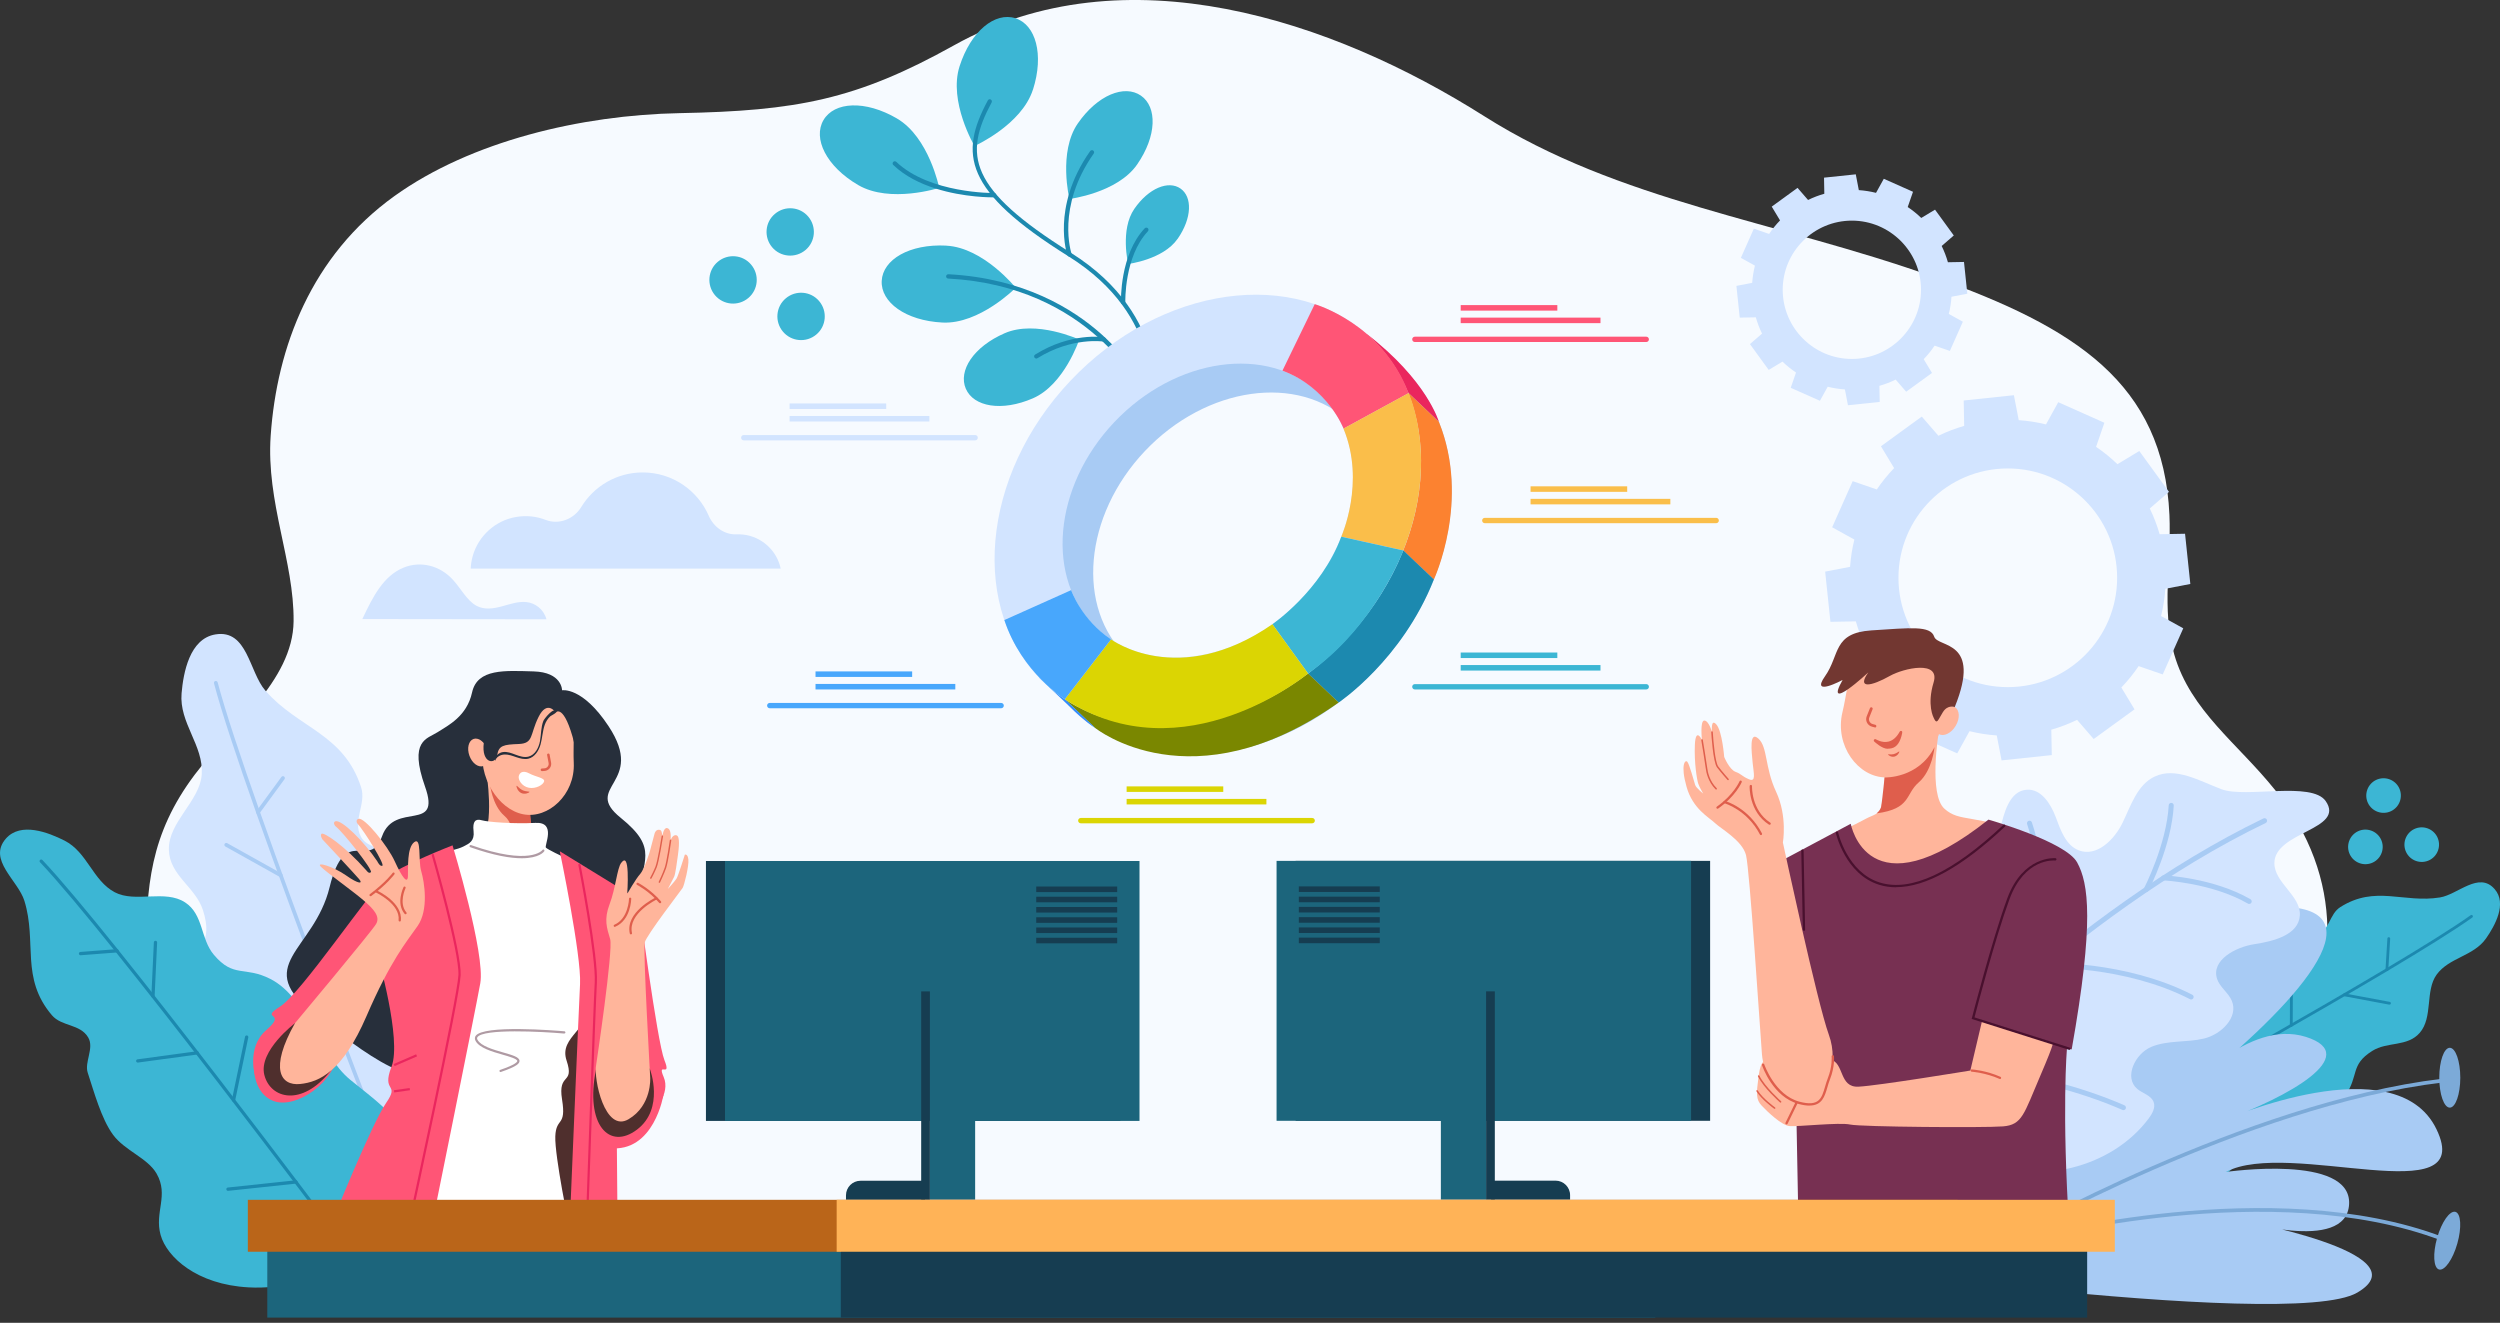 <svg width="206" height="109" viewBox="0 0 206 109" fill="none" xmlns="http://www.w3.org/2000/svg">
<rect x="0" y="0" width="206" height="109" fill="#333333" stroke="none"/>
<g clip-path="url(#clip0_78_2935)">
<path d="M28.369 100.586C17.574 96.683 12.14 88.236 12.057 78.84C12.008 73.098 12.37 68.721 16.048 63.829C18.919 60.005 24.143 56.136 24.192 51.191C24.241 46.231 21.922 41.399 22.304 35.906C22.807 28.599 25.659 21.066 32.502 16.155C38.806 11.631 47.879 9.479 55.994 9.323C65.605 9.137 70.55 8.232 78.615 3.732C92.682 -4.118 109.806 1.663 122.298 9.572C133.435 16.625 146.357 18.185 159.383 22.832C170.945 26.955 178.267 31.548 178.761 42.431C178.932 46.212 178.086 50.247 179.162 53.944C180.507 58.586 184.406 61.266 187.477 65.111C199.084 79.638 185.491 97.901 167.096 102.968C144.108 109.302 115.759 105.111 91.919 105.052C77.926 105.018 63.678 106.583 49.772 105.923C42.983 105.6 35.099 105.443 28.378 100.581L28.369 100.586Z" fill="#F6FAFF"/>
<path d="M178.429 48.515L180.483 48.119L180.048 43.981L177.954 44.02C177.744 43.282 177.47 42.572 177.142 41.898L178.722 40.528L176.277 37.163L174.477 38.249C173.934 37.725 173.342 37.246 172.716 36.821L173.401 34.835L169.6 33.142L168.588 34.972C167.859 34.791 167.111 34.673 166.343 34.62L165.946 32.565L161.809 33.001L161.848 35.094C161.109 35.304 160.4 35.578 159.725 35.906L158.355 34.326L154.99 36.772L156.076 38.572C155.553 39.114 155.073 39.706 154.648 40.332L152.662 39.648L150.97 43.448L152.799 44.46C152.618 45.189 152.501 45.938 152.447 46.706L150.393 47.102L150.828 51.239L152.921 51.2C153.132 51.939 153.401 52.648 153.733 53.323L152.153 54.693L154.599 58.058L156.399 56.972C156.942 57.495 157.534 57.975 158.16 58.4L157.475 60.386L161.275 62.078L162.288 60.249C163.017 60.43 163.765 60.547 164.533 60.601L164.929 62.656L169.067 62.22L169.028 60.127C169.766 59.916 170.476 59.642 171.151 59.315L172.52 60.895L175.885 58.449L174.799 56.649C175.323 56.106 175.802 55.514 176.223 54.888L178.209 55.573L179.901 51.773L178.072 50.76C178.253 50.031 178.37 49.283 178.424 48.515H178.429ZM165.443 56.62C160.478 56.62 156.433 52.58 156.433 47.61C156.433 42.641 160.473 38.601 165.443 38.601C170.412 38.601 174.452 42.641 174.452 47.61C174.452 52.58 170.412 56.62 165.443 56.62Z" fill="#D2E4FF"/>
<path d="M160.806 24.451L162.107 24.201L161.833 21.585L160.508 21.609C160.375 21.144 160.204 20.694 159.994 20.269L160.992 19.403L159.446 17.276L158.311 17.96C157.969 17.628 157.592 17.324 157.196 17.06L157.632 15.803L155.225 14.732L154.584 15.891C154.125 15.774 153.65 15.7 153.166 15.666L152.916 14.365L150.3 14.639L150.324 15.965C149.86 16.097 149.41 16.268 148.984 16.478L148.118 15.48L145.991 17.026L146.675 18.161C146.343 18.503 146.04 18.88 145.775 19.276L144.518 18.841L143.447 21.247L144.606 21.888C144.489 22.348 144.416 22.822 144.381 23.306L143.08 23.556L143.354 26.172L144.68 26.148C144.812 26.613 144.983 27.063 145.193 27.488L144.196 28.354L145.741 30.482L146.876 29.797C147.223 30.129 147.595 30.433 147.991 30.697L147.556 31.954L149.962 33.025L150.603 31.866C151.063 31.983 151.537 32.056 152.021 32.091L152.271 33.392L154.888 33.118L154.863 31.792C155.328 31.66 155.778 31.489 156.203 31.279L157.069 32.277L159.197 30.731L158.512 29.596C158.845 29.254 159.148 28.877 159.412 28.481L160.669 28.916L161.74 26.51L160.581 25.869C160.698 25.409 160.772 24.935 160.801 24.451H160.806ZM152.594 29.577C149.454 29.577 146.895 27.019 146.895 23.878C146.895 20.738 149.454 18.18 152.594 18.18C155.734 18.18 158.292 20.738 158.292 23.878C158.292 27.019 155.734 29.577 152.594 29.577Z" fill="#D2E4FF"/>
<path d="M85.111 7.39C84.181 10.296 80.298 12.032 80.298 12.032C80.298 12.032 78.136 8.369 79.07 5.458C80.004 2.548 81.995 0.968 83.668 1.502C85.341 2.035 86.045 4.485 85.116 7.39H85.111Z" fill="#3CB6D4"/>
<path d="M93.7 13.553C92.071 15.906 88.119 16.395 88.119 16.395C88.119 16.395 87.184 12.521 88.813 10.169C90.442 7.816 92.663 6.945 94.013 7.88C95.362 8.814 95.328 11.201 93.7 13.553Z" fill="#3CB6D4"/>
<path d="M97.035 19.677C95.847 21.394 92.961 21.751 92.961 21.751C92.961 21.751 92.281 18.924 93.47 17.207C94.658 15.49 96.282 14.85 97.27 15.534C98.258 16.219 98.229 17.96 97.04 19.677H97.035Z" fill="#3CB6D4"/>
<path d="M73.915 9.768C76.551 11.308 77.392 15.48 77.392 15.48C77.392 15.48 73.347 16.786 70.711 15.246C68.075 13.705 66.969 11.406 67.855 9.895C68.74 8.383 71.283 8.227 73.92 9.768H73.915Z" fill="#3CB6D4"/>
<path d="M77.984 20.244C81.031 20.401 83.697 23.712 83.697 23.712C83.697 23.712 80.709 26.735 77.657 26.578C74.609 26.422 72.565 24.896 72.653 23.145C72.741 21.394 74.927 20.083 77.979 20.239L77.984 20.244Z" fill="#3CB6D4"/>
<path d="M82.792 27.454C85.375 26.334 88.931 27.982 88.931 27.982C88.931 27.982 87.698 31.699 85.116 32.819C82.533 33.94 80.224 33.514 79.584 32.032C78.943 30.55 80.21 28.574 82.792 27.454Z" fill="#3CB6D4"/>
<path d="M94.883 33.441C94.8 33.411 94.746 33.328 94.761 33.235C94.776 33.167 96.023 26.104 88.026 21.11C79.412 15.73 79.026 12.683 81.398 8.271C81.447 8.183 81.555 8.149 81.638 8.198C81.726 8.246 81.755 8.354 81.711 8.442C79.398 12.746 79.789 15.549 88.212 20.812C92.496 23.487 94.145 26.74 94.776 28.995C95.455 31.445 95.123 33.235 95.108 33.309C95.089 33.407 94.996 33.47 94.898 33.45C94.893 33.45 94.883 33.45 94.878 33.446L94.883 33.441Z" fill="#1C89AF"/>
<path d="M77.065 15.524C75.827 15.128 74.58 14.527 73.607 13.597C73.533 13.529 73.533 13.416 73.602 13.343C73.67 13.27 73.783 13.27 73.856 13.338C76.6 15.955 81.858 15.906 81.912 15.906C82.01 15.906 82.093 15.984 82.093 16.082C82.093 16.18 82.015 16.263 81.917 16.263C81.77 16.263 79.447 16.288 77.065 15.524Z" fill="#1C89AF"/>
<path d="M88.065 21.135C88.011 21.12 87.972 21.076 87.952 21.022C87.938 20.983 87.605 20.005 87.669 18.454C87.727 17.031 88.148 14.83 89.831 12.448C89.889 12.37 89.997 12.35 90.08 12.404C90.163 12.463 90.178 12.57 90.124 12.653C87.008 17.07 88.28 20.866 88.295 20.905C88.329 20.998 88.28 21.1 88.187 21.135C88.148 21.149 88.109 21.149 88.075 21.135H88.065Z" fill="#1C89AF"/>
<path d="M94.12 32.262C94.076 32.247 94.037 32.213 94.013 32.169C93.973 32.081 89.811 23.566 78.131 22.954C78.033 22.954 77.955 22.866 77.96 22.768C77.965 22.67 78.048 22.592 78.146 22.597C84.362 22.925 88.432 25.463 90.75 27.532C93.264 29.782 94.291 31.924 94.335 32.013C94.379 32.1 94.335 32.208 94.252 32.252C94.208 32.272 94.164 32.272 94.12 32.262Z" fill="#1C89AF"/>
<path d="M85.336 29.533C85.296 29.518 85.262 29.494 85.238 29.459C85.184 29.376 85.213 29.264 85.296 29.215C88.261 27.371 90.872 27.777 90.98 27.791C91.078 27.806 91.141 27.899 91.127 27.997C91.112 28.095 91.019 28.158 90.921 28.144C90.897 28.144 88.329 27.747 85.482 29.518C85.438 29.547 85.38 29.552 85.336 29.538V29.533Z" fill="#1C89AF"/>
<path d="M92.491 25.082C92.423 25.057 92.369 24.994 92.369 24.916C92.364 24.759 92.266 21.003 94.326 18.811C94.394 18.738 94.507 18.738 94.58 18.802C94.653 18.87 94.653 18.983 94.59 19.056C92.628 21.144 92.726 24.866 92.726 24.906C92.726 25.003 92.653 25.087 92.555 25.091C92.535 25.091 92.516 25.091 92.496 25.082H92.491Z" fill="#1C89AF"/>
<path d="M45.806 102.386C48.672 100.929 40.391 97.329 41.941 94.511C44.333 90.153 43.585 86.348 42.118 84.749C40.592 83.086 38.479 83.443 37.344 81.335C36.517 79.804 37.09 77.593 36.37 75.827C35.666 74.081 33.812 72.105 32.624 70.677C31.949 69.865 30.291 69.978 29.743 68.955C29.024 67.605 30.198 66.255 29.758 64.881C28.325 60.435 24.588 60.029 21.863 56.904C20.528 55.368 20.401 51.836 17.75 52.276C15.617 52.629 15.109 55.436 14.962 57.129C14.752 59.574 16.782 61.418 16.625 63.8C16.478 66.02 13.852 67.728 13.915 70.026C13.969 72.139 16.097 73.079 16.718 74.981C17.633 77.789 16.067 78.028 15.838 80.787C15.51 84.7 19.481 88.554 19.995 92.305C20.587 96.629 20.372 100.63 26.119 101.833C30.423 102.738 41.804 104.436 45.81 102.396L45.806 102.386Z" fill="#D2E4FF"/>
<path d="M33.646 99.74C33.705 99.701 33.729 99.623 33.7 99.554C33.568 99.217 20.43 65.683 17.936 56.228C17.911 56.145 17.828 56.096 17.745 56.116C17.662 56.136 17.613 56.224 17.633 56.307C20.127 65.781 33.274 99.329 33.407 99.667C33.436 99.75 33.529 99.789 33.612 99.755C33.622 99.755 33.636 99.745 33.646 99.735V99.74Z" fill="#A8CBF4"/>
<path d="M21.35 67.053C21.35 67.053 21.374 67.033 21.384 67.018L23.443 64.206C23.492 64.138 23.477 64.04 23.409 63.986C23.34 63.937 23.243 63.952 23.189 64.02L21.13 66.832C21.081 66.901 21.096 66.999 21.164 67.053C21.218 67.092 21.296 67.092 21.35 67.053Z" fill="#A8CBF4"/>
<path d="M23.218 72.252C23.218 72.252 23.253 72.222 23.267 72.198C23.311 72.125 23.282 72.027 23.208 71.983L18.723 69.479C18.645 69.434 18.552 69.464 18.508 69.537C18.464 69.611 18.493 69.709 18.567 69.752L23.052 72.257C23.106 72.286 23.169 72.281 23.218 72.247V72.252Z" fill="#A8CBF4"/>
<path d="M25.595 78.689C25.595 78.689 25.615 78.669 25.625 78.659L29.269 74.243C29.322 74.174 29.313 74.076 29.249 74.022C29.18 73.969 29.083 73.978 29.029 74.042L25.385 78.459C25.331 78.527 25.341 78.625 25.405 78.679C25.458 78.723 25.537 78.728 25.595 78.684V78.689Z" fill="#A8CBF4"/>
<path d="M27.596 84.005C27.62 83.986 27.64 83.961 27.654 83.932C27.684 83.849 27.645 83.761 27.562 83.731L21.795 81.628C21.712 81.599 21.624 81.638 21.594 81.721C21.565 81.804 21.604 81.892 21.687 81.922L27.454 84.025C27.503 84.044 27.557 84.035 27.601 84.005H27.596Z" fill="#A8CBF4"/>
<path d="M31.103 93.181C31.103 93.181 31.127 93.161 31.137 93.147L35.138 87.996C35.192 87.928 35.177 87.83 35.109 87.776C35.04 87.722 34.942 87.737 34.889 87.806L30.887 92.956C30.834 93.025 30.848 93.122 30.917 93.176C30.971 93.22 31.049 93.22 31.103 93.176V93.181Z" fill="#A8CBF4"/>
<path d="M172.809 92.697C171.875 90.525 171.547 88.114 171.997 85.79C172.696 82.2 174.907 80.396 176.492 80.18C178.14 79.955 179.162 81.154 180.801 80.493C181.989 80.014 182.704 78.498 183.941 77.833C185.164 77.177 187.14 76.928 188.485 76.683C189.248 76.541 190.138 77.383 190.926 77.065C191.967 76.639 191.938 75.323 192.833 74.751C195.734 72.907 198.042 74.438 201.055 73.949C202.532 73.709 204.264 71.768 205.56 73.264C206.602 74.463 205.57 76.292 204.855 77.319C203.823 78.801 201.808 78.889 200.776 80.312C199.818 81.638 200.497 83.839 199.382 85.111C198.355 86.28 196.712 85.81 195.469 86.598C193.63 87.757 194.403 88.627 193.239 90.295C191.581 92.663 187.521 92.976 185.467 94.859C183.1 97.025 181.339 99.393 177.519 97.373C174.658 95.861 174.124 95.734 172.814 92.692L172.809 92.697Z" fill="#3CB6D4"/>
<path d="M174.227 92.653C174.212 92.604 174.237 92.545 174.281 92.521C174.516 92.394 197.724 79.593 203.584 75.412C203.638 75.372 203.706 75.387 203.745 75.441C203.784 75.495 203.77 75.563 203.721 75.602C197.851 79.789 174.633 92.594 174.398 92.726C174.345 92.755 174.271 92.736 174.242 92.682C174.242 92.672 174.232 92.667 174.232 92.658L174.227 92.653Z" fill="#1C89AF"/>
<path d="M196.565 79.936C196.565 79.936 196.565 79.911 196.565 79.897L196.722 77.334C196.722 77.27 196.78 77.221 196.844 77.226C196.907 77.226 196.956 77.285 196.951 77.348L196.795 79.911C196.795 79.975 196.736 80.024 196.673 80.019C196.624 80.019 196.58 79.98 196.57 79.936H196.565Z" fill="#1C89AF"/>
<path d="M193.058 82C193.058 82 193.053 81.966 193.058 81.951C193.068 81.887 193.131 81.848 193.195 81.858L196.912 82.553C196.976 82.562 197.015 82.626 197.005 82.69C196.995 82.753 196.932 82.792 196.868 82.782L193.156 82.088C193.112 82.078 193.078 82.044 193.063 82.005L193.058 82Z" fill="#1C89AF"/>
<path d="M188.685 84.524C188.685 84.524 188.685 84.504 188.685 84.494L188.7 80.278C188.7 80.215 188.754 80.161 188.817 80.161C188.881 80.161 188.93 80.215 188.935 80.278L188.92 84.494C188.92 84.558 188.866 84.612 188.803 84.612C188.749 84.612 188.705 84.578 188.69 84.524H188.685Z" fill="#1C89AF"/>
<path d="M185.051 86.598C185.051 86.598 185.046 86.554 185.051 86.529C185.071 86.47 185.139 86.436 185.198 86.461L189.448 87.982C189.507 88.001 189.541 88.07 189.517 88.129C189.497 88.187 189.429 88.221 189.37 88.197L185.12 86.676C185.081 86.661 185.056 86.632 185.046 86.598H185.051Z" fill="#1C89AF"/>
<path d="M178.756 90.139C178.756 90.139 178.756 90.114 178.756 90.105L178.913 85.306C178.913 85.243 178.967 85.194 179.03 85.194C179.094 85.194 179.143 85.248 179.143 85.311L178.986 90.109C178.986 90.173 178.932 90.222 178.869 90.222C178.815 90.222 178.776 90.183 178.761 90.134L178.756 90.139Z" fill="#1C89AF"/>
<path d="M28.378 104.02C26.001 105.458 23.257 106.231 20.484 106.079C16.195 105.849 13.744 103.57 13.235 101.765C12.707 99.887 13.935 98.502 12.903 96.707C12.155 95.406 10.276 94.82 9.303 93.489C8.344 92.178 7.733 89.919 7.229 88.393C6.941 87.527 7.777 86.358 7.273 85.497C6.608 84.353 5.082 84.602 4.275 83.653C1.663 80.576 3.067 77.647 2.01 74.228C1.492 72.545 -1.042 70.853 0.484 69.102C1.712 67.698 4.001 68.603 5.312 69.263C7.205 70.222 7.635 72.555 9.45 73.519C11.147 74.419 13.597 73.269 15.255 74.36C16.782 75.363 16.503 77.348 17.618 78.669C19.261 80.621 20.151 79.579 22.279 80.665C25.302 82.205 26.324 86.871 28.843 88.96C31.748 91.362 34.781 93.025 33.049 97.793C31.753 101.364 31.695 102.009 28.373 104.02H28.378Z" fill="#3CB6D4"/>
<path d="M28.095 102.376C28.036 102.401 27.972 102.386 27.933 102.332C27.747 102.083 9.107 77.177 3.297 71.049C3.243 70.995 3.248 70.907 3.302 70.858C3.355 70.809 3.443 70.809 3.492 70.863C9.313 77.006 27.958 101.921 28.148 102.171C28.192 102.23 28.183 102.318 28.119 102.362C28.109 102.367 28.1 102.371 28.09 102.376H28.095Z" fill="#1C89AF"/>
<path d="M9.694 78.473C9.694 78.473 9.665 78.483 9.65 78.483L6.647 78.713C6.574 78.718 6.505 78.664 6.5 78.586C6.495 78.513 6.549 78.444 6.627 78.439L9.631 78.209C9.704 78.204 9.772 78.258 9.777 78.337C9.777 78.395 9.748 78.449 9.694 78.473Z" fill="#1C89AF"/>
<path d="M12.658 82.21C12.658 82.21 12.619 82.22 12.6 82.22C12.526 82.22 12.467 82.151 12.472 82.078L12.678 77.647C12.678 77.573 12.746 77.515 12.82 77.52C12.893 77.52 12.952 77.588 12.947 77.661L12.741 82.093C12.741 82.147 12.707 82.191 12.658 82.21Z" fill="#1C89AF"/>
<path d="M16.302 86.881C16.302 86.881 16.278 86.891 16.268 86.891L11.367 87.556C11.294 87.566 11.225 87.512 11.215 87.439C11.206 87.365 11.259 87.297 11.333 87.287L16.234 86.622C16.307 86.612 16.375 86.666 16.385 86.739C16.395 86.803 16.361 86.862 16.302 86.881Z" fill="#1C89AF"/>
<path d="M19.3 90.77C19.276 90.779 19.247 90.784 19.217 90.779C19.144 90.765 19.095 90.691 19.11 90.618L20.191 85.429C20.205 85.355 20.279 85.306 20.352 85.321C20.425 85.336 20.474 85.409 20.46 85.482L19.379 90.672C19.369 90.716 19.34 90.75 19.3 90.77Z" fill="#1C89AF"/>
<path d="M24.441 97.519C24.441 97.519 24.417 97.529 24.402 97.529L18.802 98.126C18.728 98.136 18.66 98.082 18.65 98.004C18.64 97.93 18.694 97.862 18.772 97.852L24.372 97.255C24.446 97.246 24.514 97.299 24.524 97.378C24.529 97.436 24.495 97.495 24.441 97.519Z" fill="#1C89AF"/>
<path d="M144.9 103.457C144.9 103.457 164.905 77.388 171.16 74.243C177.416 71.097 175.802 76.947 174.188 79.085C174.188 79.085 176.609 74.243 178.629 74.556C180.649 74.869 180.512 76.82 175.802 84.118C175.802 84.118 180.982 74.179 188.651 74.746C196.32 75.314 188.045 83.839 180.243 89.924C180.243 89.924 185.222 83.932 190.001 85.438C194.78 86.95 188.387 90.471 183.271 92.296C183.271 92.296 197.401 86.069 200.766 93.049C204.132 100.033 188.588 93.802 183.408 96.571C183.408 96.571 193.767 95.059 193.567 99.212C193.366 103.364 184.215 100.469 184.215 100.469C184.215 100.469 199.822 103.237 194.242 106.509C188.656 109.782 144.905 103.452 144.905 103.452L144.9 103.457Z" fill="#A8CBF4"/>
<path d="M153.606 82.093C153.274 77.613 154.579 73.039 156.893 69.161C157.641 67.909 159.226 66.578 160.351 67.512C161.295 68.295 160.899 70.07 161.926 70.74C163.144 71.533 164.489 69.85 164.797 68.432C165.105 67.013 165.57 65.16 167.018 65.072C168.177 64.998 168.969 66.206 169.38 67.297C169.791 68.388 170.212 69.655 171.297 70.07C172.765 70.633 174.227 69.195 174.907 67.781C175.587 66.368 176.115 64.671 177.529 63.996C179.28 63.159 181.246 64.358 183.065 65.037C185.051 65.781 190.48 64.358 191.635 66.006C193.288 68.378 187.394 68.52 187.409 71.132C187.419 72.765 189.61 73.807 189.507 75.436C189.404 77.035 187.355 77.559 185.77 77.798C184.186 78.038 182.19 79.129 182.684 80.655C182.909 81.349 183.623 81.794 183.902 82.469C184.469 83.819 183.036 85.233 181.613 85.575C180.189 85.918 178.639 85.698 177.284 86.255C175.929 86.813 174.99 88.774 176.105 89.723C176.555 90.105 177.26 90.256 177.46 90.809C177.627 91.269 177.348 91.763 177.059 92.154C173.958 96.302 167.878 97.656 163.056 95.764C158.233 93.871 154.814 89.151 153.865 84.059C153.743 83.409 153.66 82.753 153.611 82.098L153.606 82.093Z" fill="#D2E4FF"/>
<path d="M156.971 90.481C156.922 90.481 156.873 90.462 156.829 90.427C156.746 90.349 156.736 90.217 156.815 90.134C156.952 89.982 170.593 75.103 186.509 67.439C186.612 67.39 186.739 67.434 186.788 67.537C186.837 67.64 186.793 67.767 186.69 67.816C170.847 75.441 157.255 90.266 157.123 90.413C157.084 90.457 157.025 90.481 156.971 90.481Z" fill="#A8CBF4"/>
<path d="M185.335 74.487C185.301 74.487 185.262 74.477 185.232 74.458C182.254 72.741 178.311 72.55 178.272 72.545C178.16 72.54 178.067 72.443 178.072 72.33C178.072 72.218 178.169 72.125 178.287 72.13C178.453 72.139 182.371 72.325 185.438 74.096C185.535 74.154 185.57 74.282 185.516 74.379C185.477 74.448 185.408 74.482 185.335 74.482V74.487Z" fill="#A8CBF4"/>
<path d="M176.849 73.499C176.815 73.499 176.785 73.489 176.756 73.475C176.653 73.421 176.614 73.299 176.668 73.196C176.687 73.162 178.526 69.572 178.703 66.353C178.707 66.241 178.81 66.148 178.923 66.158C179.035 66.162 179.123 66.26 179.118 66.378C178.937 69.684 177.113 73.24 177.035 73.387C176.996 73.46 176.927 73.499 176.849 73.499Z" fill="#A8CBF4"/>
<path d="M180.547 82.357C180.512 82.357 180.483 82.352 180.454 82.332C175.039 79.554 168.578 79.74 168.509 79.745C168.412 79.735 168.299 79.657 168.294 79.545C168.294 79.432 168.382 79.334 168.495 79.329C168.558 79.329 175.132 79.139 180.644 81.966C180.747 82.019 180.786 82.142 180.732 82.245C180.693 82.318 180.625 82.357 180.547 82.357Z" fill="#A8CBF4"/>
<path d="M167.517 80.562C167.517 80.562 167.477 80.562 167.453 80.552C167.345 80.518 167.282 80.4 167.316 80.293C167.336 80.234 169.131 74.243 167.032 67.899C166.998 67.791 167.057 67.674 167.164 67.635C167.277 67.596 167.389 67.659 167.428 67.767C169.571 74.243 167.732 80.352 167.712 80.415C167.683 80.503 167.605 80.562 167.512 80.562H167.517Z" fill="#A8CBF4"/>
<path d="M160.346 87.038C160.346 87.038 160.327 87.038 160.312 87.038C160.199 87.018 160.121 86.915 160.141 86.798C160.15 86.739 161.031 80.885 159.304 71.049C159.285 70.936 159.358 70.829 159.471 70.809C159.583 70.784 159.691 70.863 159.71 70.975C161.452 80.885 160.556 86.803 160.552 86.862C160.537 86.964 160.449 87.038 160.346 87.038Z" fill="#A8CBF4"/>
<path d="M174.976 91.479C174.946 91.479 174.922 91.474 174.892 91.459C167.463 88.217 159.392 88.055 159.314 88.055C159.202 88.055 159.109 87.957 159.109 87.845C159.109 87.732 159.202 87.639 159.314 87.639C159.397 87.639 167.546 87.801 175.054 91.078C175.156 91.122 175.205 91.244 175.161 91.352C175.127 91.43 175.049 91.474 174.971 91.474L174.976 91.479Z" fill="#A8CBF4"/>
<path d="M165.599 102.215L165.443 101.946C165.638 101.833 185.032 90.823 201.216 88.891L201.251 89.2C185.13 91.122 165.785 102.102 165.594 102.215H165.599Z" fill="#7CAAD8"/>
<path d="M167.272 102.23L167.189 101.926C167.389 101.873 187.277 96.595 201.29 101.926L201.177 102.22C187.262 96.918 167.468 102.171 167.267 102.225L167.272 102.23Z" fill="#7CAAD8"/>
<path d="M201.862 91.269C202.34 91.269 202.728 90.165 202.728 88.803C202.728 87.442 202.34 86.338 201.862 86.338C201.384 86.338 200.996 87.442 200.996 88.803C200.996 90.165 201.384 91.269 201.862 91.269Z" fill="#7CAAD8"/>
<path d="M202.483 102.469C202.112 103.78 201.437 104.734 200.977 104.607C200.517 104.475 200.449 103.306 200.82 101.995C201.192 100.684 201.867 99.73 202.327 99.857C202.787 99.99 202.855 101.158 202.483 102.469Z" fill="#7CAAD8"/>
<path d="M64.328 46.852C64.025 45.37 62.758 44.216 61.247 44.05C61.061 44.03 60.875 44.025 60.699 44.03C59.696 44.074 58.806 43.428 58.405 42.509C57.495 40.406 55.402 38.929 52.961 38.929C50.814 38.929 48.936 40.068 47.894 41.78C47.283 42.783 46.05 43.262 44.954 42.837C44.216 42.548 43.38 42.45 42.509 42.602C40.826 42.89 39.428 44.152 38.958 45.796C38.855 46.153 38.801 46.51 38.787 46.852H64.328Z" fill="#D2E4FF"/>
<path d="M29.855 51.015C30.721 49.166 31.602 47.434 33.274 46.764C34.644 46.216 36.229 46.573 37.329 47.782C37.98 48.496 38.483 49.498 39.266 49.919C39.912 50.261 40.641 50.154 41.32 49.973C42 49.792 42.685 49.537 43.38 49.611C44.074 49.684 44.793 50.173 45.028 51.029C39.97 51.024 34.918 51.015 29.86 51.01L29.855 51.015Z" fill="#D2E4FF"/>
<path d="M198.208 69.121C198.473 68.378 199.284 67.992 200.028 68.256C200.771 68.52 201.158 69.332 200.894 70.075C200.63 70.819 199.818 71.205 199.074 70.941C198.331 70.677 197.944 69.865 198.208 69.121Z" fill="#3CB6D4"/>
<path d="M195.063 65.077C195.328 64.333 196.139 63.947 196.883 64.211C197.626 64.475 198.013 65.287 197.749 66.03C197.485 66.774 196.673 67.16 195.929 66.896C195.186 66.632 194.799 65.82 195.063 65.077Z" fill="#3CB6D4"/>
<path d="M193.567 69.307C193.831 68.564 194.643 68.178 195.386 68.442C196.13 68.706 196.516 69.518 196.252 70.261C195.988 71.005 195.176 71.391 194.432 71.127C193.689 70.863 193.303 70.051 193.567 69.307Z" fill="#3CB6D4"/>
<path d="M64.754 24.578C65.58 23.884 66.813 23.991 67.503 24.818C68.197 25.644 68.09 26.877 67.263 27.567C66.436 28.261 65.204 28.153 64.514 27.327C63.819 26.5 63.927 25.268 64.754 24.578Z" fill="#3CB6D4"/>
<path d="M63.859 17.618C64.685 16.923 65.918 17.031 66.608 17.858C67.297 18.684 67.194 19.917 66.368 20.606C65.541 21.296 64.309 21.193 63.619 20.367C62.929 19.54 63.032 18.308 63.859 17.618Z" fill="#3CB6D4"/>
<path d="M59.148 21.57C59.975 20.875 61.208 20.983 61.897 21.81C62.592 22.636 62.484 23.869 61.658 24.558C60.831 25.253 59.599 25.145 58.909 24.319C58.219 23.492 58.322 22.26 59.148 21.57Z" fill="#3CB6D4"/>
<path d="M160.097 58.669C160.097 61.521 157.68 64.059 155.396 64.059C153.112 64.059 151.151 61.438 151.821 58.669C152.178 57.187 152.129 56.439 152.647 55.578C153.401 54.321 154.604 53.509 155.959 53.509C157.211 53.509 158.595 53.988 159.353 55.084C159.979 55.989 160.097 57.383 160.097 58.669Z" fill="#FFB59B"/>
<path d="M154.501 59.936C154.501 59.936 154.482 59.936 154.472 59.936L154.252 59.877C154.076 59.833 153.924 59.711 153.841 59.55C153.758 59.388 153.748 59.197 153.816 59.026L154.085 58.351C154.11 58.293 154.174 58.263 154.237 58.288C154.296 58.312 154.325 58.376 154.301 58.439L154.032 59.114C153.988 59.222 153.993 59.344 154.046 59.452C154.1 59.554 154.193 59.633 154.306 59.662L154.526 59.721C154.589 59.736 154.623 59.799 154.609 59.863C154.594 59.916 154.55 59.951 154.496 59.951L154.501 59.936Z" fill="#DF5E4C"/>
<path d="M156.507 61.932C156.521 61.99 156.365 62.274 156.106 62.343C155.846 62.411 155.592 62.23 155.577 62.171C155.563 62.113 155.797 62.206 156.052 62.137C156.306 62.074 156.487 61.878 156.502 61.932H156.507Z" fill="#DF5E4C"/>
<path d="M161.148 59.809C160.786 60.42 160.16 60.724 159.754 60.484C159.348 60.244 159.314 59.55 159.681 58.938C160.043 58.327 160.669 58.024 161.075 58.263C161.481 58.503 161.515 59.197 161.148 59.809Z" fill="#FFB59B"/>
<path d="M159.735 60.44C159.735 60.44 158.918 65.439 160.209 66.627C161.5 67.816 162.669 66.984 167.375 68.897L155.905 72.575L151.366 68.618C151.366 68.618 152.662 68.065 153.733 67.473C154.32 67.15 154.878 67.116 155.025 66.461C155.44 64.597 155.23 63.203 155.23 63.203L159.735 60.445V60.44Z" fill="#FFB59B"/>
<path d="M155.289 64.064C155.289 64.064 158.082 64.172 159.407 61.56C159.407 61.56 159.226 63.497 158.101 64.47C156.976 65.439 157.499 66.637 154.628 67.023C154.628 67.023 154.946 66.788 155.01 66.456C155.078 66.099 155.289 64.069 155.289 64.069V64.064Z" fill="#DF5E4C"/>
<path d="M155.553 61.702C155.064 61.702 154.472 61.129 154.452 61.115C154.398 61.081 154.384 61.007 154.418 60.953C154.452 60.9 154.526 60.885 154.579 60.919C154.579 60.919 155.078 61.242 155.621 61.105C155.983 61.012 156.291 60.738 156.536 60.288C156.565 60.229 156.639 60.21 156.692 60.239C156.751 60.269 156.751 60.332 156.741 60.396C156.6 61.115 156.321 61.545 155.89 61.653C155.773 61.682 155.66 61.692 155.553 61.692V61.702Z" fill="#DF5E4C"/>
<path d="M159.329 59.129C159.329 59.129 158.761 58.097 159.329 56.233C159.896 54.37 156.864 55.055 155.734 55.691C154.198 56.556 152.965 56.801 153.949 55.407C153.949 55.407 150.226 58.87 151.831 56.028C151.831 56.028 149.141 57.476 150.383 55.72C151.625 53.964 151.004 52.154 154.208 51.944C157.411 51.739 159.07 51.528 159.378 52.462C159.686 53.392 163.335 52.692 161.07 58.263C161.07 58.263 160.503 58.033 160.097 58.674C159.691 59.315 159.612 59.779 159.329 59.134V59.129Z" fill="#723731"/>
<path d="M152.501 67.879C152.501 67.879 153.875 75.446 163.848 67.537C163.848 67.537 170.212 69.342 171.156 71.063C172.1 72.785 172.574 75.964 170.706 86.475L170.319 86.348C170.319 86.348 169.869 91.572 170.515 101.374C170.515 101.374 153.875 105.37 148.201 101.374L147.942 87.571L146.612 71.019L152.501 67.879Z" fill="#773052"/>
<path d="M163.315 84.147L162.356 88.212C162.356 88.212 154.78 89.459 153.146 89.542C151.513 89.63 151.987 87.566 150.823 87.307C149.664 87.047 145.492 87.478 145.492 87.478C145.492 87.478 145.105 87.175 144.91 88.662C144.714 90.144 144.685 90.599 145.169 91.112C145.653 91.626 146.812 92.726 147.458 92.79C148.104 92.853 151.586 92.467 152.457 92.663C153.327 92.858 163.462 92.941 165.051 92.814C166.641 92.687 166.773 91.782 168.103 88.686C169.434 85.59 169.135 85.932 169.135 85.932C169.135 85.932 164.083 84.406 163.31 84.147H163.315Z" fill="#FFB59B"/>
<path d="M150.177 89.972C150.177 89.972 151.64 87.825 150.691 85.243C149.747 82.665 146.91 69.42 146.91 69.42C146.91 69.42 147.297 67.273 146.353 65.248C145.409 63.228 145.663 61.55 144.89 60.86C144.117 60.171 144.333 61.937 144.416 62.837C144.504 63.741 144.719 64.47 144.112 64.211C143.506 63.952 143.521 63.79 143.007 63.599C142.493 63.404 142.073 62.372 142.073 62.372C142.073 62.372 141.911 60.244 141.427 59.696C140.943 59.148 141.07 60.308 141.07 60.308C141.07 60.308 140.801 59.373 140.434 59.373C140.067 59.373 140.239 60.963 140.239 60.963C140.239 60.963 139.725 59.887 139.657 61.369C139.593 62.851 139.828 64.25 139.935 64.573C140.043 64.896 140.346 65.39 140.346 65.39C140.346 65.39 139.764 64.94 139.681 64.68C139.593 64.421 139.207 62.959 139.035 62.768C138.864 62.572 138.453 63.003 138.972 64.832C139.485 66.661 140.821 67.346 141.315 67.82C141.809 68.295 143.57 69.258 143.873 70.467C144.176 71.67 145.008 84.602 145.184 86.867C145.443 90.222 149.375 92.306 150.173 89.963L150.177 89.972Z" fill="#FFB59B"/>
<path d="M145.815 67.962C145.815 67.962 145.78 67.957 145.761 67.948C144.088 66.867 144.166 64.788 144.171 64.769C144.171 64.715 144.225 64.675 144.274 64.675C144.328 64.675 144.367 64.725 144.367 64.778C144.367 64.798 144.293 66.769 145.868 67.786C145.912 67.816 145.927 67.874 145.898 67.918C145.878 67.948 145.849 67.962 145.815 67.962Z" fill="#DF5E4C"/>
<path d="M141.525 66.642C141.496 66.642 141.466 66.627 141.447 66.603C141.417 66.559 141.427 66.5 141.471 66.466C142.851 65.497 143.335 64.392 143.34 64.377C143.359 64.328 143.418 64.304 143.467 64.328C143.516 64.348 143.54 64.406 143.516 64.455C143.496 64.504 143.007 65.62 141.579 66.622C141.564 66.632 141.545 66.642 141.525 66.642Z" fill="#DF5E4C"/>
<path d="M145.105 68.813C145.071 68.813 145.037 68.794 145.017 68.76C143.956 66.72 142.107 66.192 142.088 66.187C142.034 66.172 142.004 66.118 142.019 66.07C142.034 66.021 142.083 65.986 142.136 66.001C142.215 66.021 144.083 66.554 145.184 68.671C145.208 68.721 145.189 68.779 145.144 68.804C145.13 68.813 145.115 68.813 145.1 68.813H145.105Z" fill="#DF5E4C"/>
<path d="M142.396 64.289C142.396 64.289 142.361 64.284 142.347 64.269C142.342 64.265 141.804 63.658 141.481 63.233C141.148 62.792 141.011 60.43 141.007 60.327C141.007 60.293 141.031 60.259 141.065 60.259C141.109 60.259 141.134 60.283 141.134 60.318C141.183 61.154 141.339 62.827 141.584 63.154C141.902 63.575 142.435 64.177 142.44 64.181C142.464 64.206 142.459 64.25 142.435 64.274C142.42 64.284 142.405 64.289 142.391 64.289H142.396Z" fill="#DF5E4C"/>
<path d="M141.408 65.062C141.408 65.062 141.373 65.057 141.364 65.042C140.742 64.421 140.586 63.619 140.552 63.306C140.508 62.944 140.19 61.007 140.185 60.988C140.18 60.953 140.204 60.919 140.239 60.914C140.273 60.909 140.307 60.934 140.312 60.968C140.327 61.046 140.635 62.929 140.679 63.291C140.713 63.594 140.86 64.358 141.457 64.949C141.481 64.974 141.481 65.013 141.457 65.042C141.442 65.057 141.427 65.062 141.413 65.062H141.408Z" fill="#DF5E4C"/>
<path d="M149.097 91.102C148.852 91.102 148.563 91.063 148.221 90.97C146.088 90.403 145.223 87.874 145.188 87.766C145.174 87.718 145.198 87.659 145.252 87.644C145.306 87.625 145.36 87.654 145.374 87.703C145.384 87.727 146.245 90.242 148.275 90.779C149.899 91.21 150.104 90.506 150.388 89.532C150.451 89.312 150.52 89.082 150.608 88.857C151.004 87.864 150.926 87.062 150.926 87.052C150.921 86.999 150.96 86.95 151.014 86.945C151.068 86.945 151.117 86.979 151.121 87.033C151.121 87.067 151.205 87.884 150.794 88.926C150.706 89.141 150.642 89.366 150.579 89.586C150.354 90.359 150.133 91.097 149.106 91.097L149.097 91.102Z" fill="#DF5E4C"/>
<path d="M164.797 88.911C164.797 88.911 164.773 88.911 164.758 88.901C163.628 88.397 162.479 88.309 162.469 88.309C162.415 88.309 162.376 88.26 162.381 88.207C162.381 88.153 162.43 88.114 162.484 88.119C162.532 88.119 163.677 88.212 164.836 88.73C164.885 88.75 164.905 88.808 164.885 88.857C164.87 88.891 164.836 88.916 164.797 88.916V88.911Z" fill="#DF5E4C"/>
<path d="M147.213 92.653C147.213 92.653 147.184 92.653 147.169 92.643C147.121 92.619 147.101 92.56 147.125 92.516L147.942 90.838C147.967 90.789 148.025 90.77 148.069 90.794C148.118 90.819 148.138 90.877 148.113 90.921L147.297 92.599C147.282 92.633 147.248 92.653 147.209 92.653H147.213Z" fill="#DF5E4C"/>
<path d="M146.719 90.858C146.719 90.858 146.69 90.853 146.675 90.843C146.622 90.794 145.34 89.664 144.856 88.696C144.841 88.662 144.856 88.627 144.885 88.608C144.919 88.593 144.954 88.608 144.973 88.637C145.448 89.581 146.749 90.735 146.763 90.745C146.788 90.77 146.793 90.809 146.768 90.838C146.754 90.853 146.739 90.858 146.719 90.858Z" fill="#DF5E4C"/>
<path d="M146.235 91.371C146.235 91.371 146.211 91.371 146.196 91.362C146.152 91.332 145.149 90.603 144.729 89.924C144.709 89.894 144.719 89.855 144.748 89.835C144.778 89.816 144.817 89.826 144.836 89.855C145.242 90.515 146.26 91.249 146.269 91.254C146.299 91.273 146.304 91.317 146.284 91.342C146.269 91.362 146.25 91.366 146.23 91.366L146.235 91.371Z" fill="#DF5E4C"/>
<path d="M170.515 86.505C170.515 86.505 170.495 86.505 170.485 86.505L162.464 83.961L162.488 83.873C162.503 83.81 164.117 77.529 165.394 74.042C166.695 70.486 169.336 70.711 169.365 70.711C169.419 70.716 169.458 70.765 169.453 70.819C169.449 70.873 169.4 70.907 169.346 70.907C169.243 70.897 166.822 70.701 165.575 74.111C164.386 77.363 162.899 83.056 162.699 83.834L170.544 86.324C170.593 86.338 170.622 86.392 170.608 86.446C170.593 86.485 170.559 86.514 170.515 86.514V86.505Z" fill="#49102E"/>
<path d="M148.651 76.703C148.598 76.703 148.554 76.659 148.554 76.61L148.426 70.095C148.426 70.041 148.466 69.997 148.519 69.997C148.573 69.997 148.617 70.036 148.617 70.09L148.744 76.605C148.744 76.659 148.705 76.703 148.651 76.703Z" fill="#49102E"/>
<path d="M156.242 73.113C155.753 73.113 155.284 73.044 154.844 72.907C152.051 72.041 151.278 68.672 151.273 68.637C151.263 68.584 151.293 68.535 151.346 68.52C151.4 68.51 151.449 68.54 151.464 68.593C151.469 68.627 152.217 71.895 154.902 72.721C157.46 73.514 160.884 71.914 165.076 67.972C165.115 67.933 165.174 67.938 165.213 67.972C165.247 68.011 165.247 68.07 165.213 68.109C161.681 71.43 158.673 73.103 156.247 73.103L156.242 73.113Z" fill="#49102E"/>
<path d="M46.314 56.869C46.314 56.869 46.314 55.387 43.966 55.324C41.619 55.26 39.334 55.074 38.899 57.055C38.469 59.031 36.923 59.775 36.057 60.332C35.192 60.89 33.671 60.992 35.025 64.822C36.385 68.652 32.531 65.996 31.484 68.901C30.433 71.807 28.457 67.791 27.16 73.103C25.864 78.415 20.611 79.486 26.05 83.692C31.489 87.894 34.825 90.364 38.161 87.277C41.496 84.186 52.374 77.451 52.619 74.145C52.868 70.838 54.35 69.973 51.137 67.38C47.923 64.783 53.284 64.592 50.149 59.843C47.987 56.566 46.319 56.879 46.319 56.879L46.314 56.869Z" fill="#272F3B"/>
<path d="M54.673 90.198C54.673 90.198 53.91 95.015 50.203 94.604L50.922 90.403L54.668 90.198H54.673Z" fill="#FF5576"/>
<path d="M20.934 87.023C20.934 87.023 20.523 89.865 22.46 90.692C24.397 91.513 27.772 89.004 27.772 86.695C27.772 84.387 20.934 87.023 20.934 87.023Z" fill="#FF5576"/>
<path d="M47.508 83.071L48.745 84.553L47.175 101.193L46.559 101.173L43.389 89.576L47.508 83.071Z" fill="#4F2F2D"/>
<path d="M47.087 71.508L34.536 71.186C38.85 69.43 38.444 70.305 39.633 69.215C40.816 68.124 40.068 63.541 40.068 63.541L43.712 66.035C43.712 66.035 43.521 67.317 43.903 69.024C44.113 69.973 45.698 70.648 47.062 71.063C47.058 71.21 47.062 71.362 47.087 71.508Z" fill="#FFB59B"/>
<path d="M43.673 66.828C43.673 66.828 41.55 66.744 40.367 64.563C40.367 64.563 40.533 66.343 41.565 67.229C42.597 68.119 41.619 69.185 44.25 69.542C44.25 69.542 43.962 69.327 43.898 69.019C43.834 68.691 43.673 66.828 43.673 66.828Z" fill="#DF5E4C"/>
<path d="M39.824 61.423C39.325 63.991 41.056 66.7 43.115 67.097C45.175 67.498 47.395 65.478 47.278 62.866C47.214 61.467 47.39 60.802 47.077 59.936C46.617 58.674 45.673 57.73 44.456 57.495C42.396 57.094 40.327 58.85 39.828 61.418L39.824 61.423Z" fill="#FFB59B"/>
<path d="M42.744 63.971C42.69 64.255 42.998 64.798 43.575 64.91C44.152 65.023 44.778 64.666 44.837 64.377C44.891 64.094 44.133 64.015 43.614 63.731C43.062 63.433 42.802 63.683 42.744 63.966V63.971Z" fill="white"/>
<path d="M44.641 63.541C44.641 63.541 44.661 63.541 44.666 63.541L44.871 63.526C45.038 63.516 45.194 63.433 45.297 63.301C45.4 63.169 45.444 62.998 45.409 62.831L45.287 62.176C45.277 62.117 45.224 62.083 45.165 62.093C45.106 62.103 45.072 62.157 45.082 62.215L45.204 62.871C45.224 62.978 45.199 63.086 45.13 63.169C45.067 63.252 44.964 63.306 44.857 63.311L44.651 63.325C44.593 63.325 44.548 63.379 44.553 63.438C44.553 63.487 44.593 63.526 44.636 63.536L44.641 63.541Z" fill="#DF5E4C"/>
<path d="M42.563 64.759C42.533 64.822 42.656 65.209 42.949 65.346C43.242 65.487 43.595 65.326 43.624 65.263C43.653 65.199 43.35 65.248 43.057 65.111C42.763 64.969 42.592 64.695 42.558 64.759H42.563Z" fill="#DF5E4C"/>
<path d="M38.679 62.269C38.899 62.885 39.408 63.267 39.819 63.12C40.23 62.973 40.376 62.357 40.156 61.741C39.936 61.125 39.427 60.743 39.017 60.89C38.611 61.036 38.459 61.653 38.679 62.269Z" fill="#FFB59B"/>
<path d="M45.786 58.708C45.786 58.708 45.091 57.632 44.372 59.085C43.653 60.538 43.986 61.257 42.744 61.306C41.501 61.354 41.09 61.418 40.968 62.23C40.846 63.042 39.633 62.949 39.868 61.183C39.868 61.183 39.584 60.797 39.173 60.802C38.762 60.802 38.224 59.848 39.516 58.141C40.807 56.434 45.825 54.438 45.781 58.703L45.786 58.708Z" fill="#272F3B"/>
<path d="M45.786 58.708C45.786 58.708 46.471 57.882 47.331 61.271C47.331 61.271 47.63 58.611 45.977 57.422C44.324 56.233 45.786 58.708 45.786 58.708Z" fill="#272F3B"/>
<path d="M46.373 70.589C46.373 70.589 45.135 70.002 44.984 69.846C44.827 69.689 45.879 67.713 44.118 67.806C42.357 67.899 40.225 67.742 39.701 67.591C39.178 67.434 38.929 67.684 39.022 68.486C39.114 69.288 38.684 69.503 38.185 69.752C37.691 70.002 36.825 70.154 36.825 70.154L36.219 86.035L35.622 100.801L46.931 101.232C46.931 101.232 45.693 95.24 45.757 93.631C45.82 92.027 46.681 92.888 46.314 90.603C45.942 88.319 47.366 89.43 46.686 87.39C46.006 85.35 48.848 84.856 48.476 82.259C48.104 79.662 46.373 70.579 46.373 70.579V70.589Z" fill="white"/>
<path d="M46.128 70.154C46.128 70.154 47.919 78.742 47.796 81.09C47.674 83.438 46.931 101.232 46.931 101.232H50.887L50.824 93.753L53.851 91.591C53.851 91.591 55.275 90.109 54.688 88.75C54.101 87.39 55.368 88.906 54.751 87.361C54.135 85.815 52.619 74.135 52.619 74.135L46.133 70.149L46.128 70.154Z" fill="#FF5576"/>
<path d="M37.29 69.659C37.29 69.659 40.01 78.62 39.574 81.031C39.139 83.443 35.617 100.806 35.617 100.806H27.317C27.317 100.806 30.614 92.628 31.807 90.897C33.001 89.165 31.396 90.114 32.262 87.889C33.128 85.663 31.108 78.703 31.108 78.703L21.096 88.877C21.096 88.877 20.191 86.382 21.961 84.861C23.732 83.335 21.301 84.059 23.072 82.944C24.842 81.834 30.526 73.347 31.807 72.315C33.084 71.283 37.285 69.659 37.285 69.659H37.29Z" fill="#FF5576"/>
<path d="M53.563 88.114C53.563 88.114 54.776 91.347 52.492 93.078C50.208 94.81 48.188 92.687 49.112 88.114C50.036 83.541 53.563 88.114 53.563 88.114Z" fill="#4F2F2D"/>
<path d="M24.314 84.304C24.314 84.304 21.286 86.588 21.78 88.569C22.274 90.545 24.871 91.225 27.219 88.26C29.567 85.296 24.314 84.304 24.314 84.304Z" fill="#4F2F2D"/>
<path d="M24.314 84.304C24.314 84.304 30.619 76.766 30.985 76.145C31.357 75.529 30.799 74.908 29.934 74.169C29.068 73.426 26.906 71.885 26.442 71.42C25.977 70.956 27.459 71.391 28.51 72.13C29.562 72.873 29.934 72.839 29.591 72.438C29.254 72.037 26.564 69.161 26.564 69.161C26.564 69.161 26.358 68.838 26.49 68.706C26.657 68.54 28.354 69.64 30.198 71.733C30.198 71.733 30.408 72.046 30.565 71.861C30.721 71.675 28.261 68.54 27.625 68.065C27.625 68.065 27.4 67.791 27.615 67.684C28.1 67.449 30.037 69.381 31.088 70.97C31.088 70.97 31.303 71.435 31.509 71.332C31.714 71.23 30.056 68.52 29.42 67.82C29.42 67.82 29.288 67.561 29.533 67.473C30.017 67.302 31.944 69.684 32.531 70.98C33.118 72.276 33.583 72.888 33.612 72.208C33.641 71.528 33.519 69.855 34.135 69.391C34.752 68.926 34.443 70.887 34.708 71.787C34.972 72.682 35.339 74.971 34.414 76.297C33.49 77.622 32.179 79.148 30.203 83.722C28.227 88.295 26.329 89.16 24.725 89.322C23.12 89.483 22.172 88.085 24.314 84.294V84.304Z" fill="#FFB59B"/>
<path d="M33.416 75.333C33.416 75.333 33.46 75.328 33.475 75.314C33.514 75.279 33.519 75.221 33.485 75.182C32.834 74.414 33.411 73.196 33.416 73.181C33.441 73.137 33.416 73.078 33.372 73.059C33.328 73.034 33.27 73.059 33.25 73.103C33.225 73.157 32.614 74.443 33.343 75.304C33.362 75.323 33.387 75.338 33.411 75.338L33.416 75.333Z" fill="#DF5E4C"/>
<path d="M30.535 73.851C30.535 73.851 30.575 73.846 30.589 73.832C31.905 72.849 32.477 72.076 32.502 72.042C32.531 72.002 32.521 71.944 32.482 71.909C32.443 71.88 32.384 71.89 32.355 71.929C32.35 71.939 31.768 72.712 30.477 73.68C30.438 73.71 30.428 73.768 30.457 73.807C30.477 73.832 30.501 73.846 30.53 73.846L30.535 73.851Z" fill="#DF5E4C"/>
<path d="M32.937 75.935C32.986 75.935 33.025 75.901 33.03 75.852C33.191 74.379 31.147 73.421 31.059 73.377C31.015 73.357 30.956 73.377 30.936 73.421C30.917 73.465 30.936 73.524 30.98 73.543C31 73.553 32.991 74.492 32.844 75.827C32.839 75.876 32.873 75.925 32.927 75.93C32.927 75.93 32.932 75.93 32.937 75.93V75.935Z" fill="#DF5E4C"/>
<path d="M49.127 87.722C49.127 87.722 50.545 78.287 50.276 77.378C50.007 76.468 49.743 75.778 50.237 74.487C50.731 73.196 50.843 71.557 51.186 71.102C51.528 70.648 51.68 70.99 51.719 71.865C51.758 72.741 51.68 73.656 51.68 73.656C51.68 73.656 52.404 72.389 52.746 72.022C53.088 71.65 53.543 70.168 53.543 70.168L53.944 68.662C53.944 68.662 54.037 68.344 54.311 68.373C54.487 68.393 54.546 68.486 54.575 68.916C54.575 68.916 54.663 68.202 54.952 68.231C55.236 68.261 55.309 68.711 55.25 69.249C55.25 69.249 55.417 68.725 55.754 68.833C56.047 68.926 55.94 69.899 55.862 70.457C55.783 71.014 55.656 72.041 55.544 72.257C55.446 72.457 55.03 73.254 55.03 73.254C55.03 73.254 55.583 72.648 55.744 72.399C55.886 72.178 56.429 70.427 56.429 70.427C56.429 70.427 56.669 70.315 56.722 70.829C56.781 71.342 56.38 72.961 56.248 73.166C56.116 73.377 53.279 77.045 53.127 77.657C52.976 78.263 53.578 88.803 53.578 88.803C53.578 88.803 53.729 91.088 51.787 92.227C49.846 93.367 48.897 88.916 49.122 87.737L49.127 87.722Z" fill="#FFB59B"/>
<path d="M54.394 74.428C54.394 74.428 54.438 74.424 54.453 74.404C54.492 74.37 54.497 74.311 54.463 74.272C53.636 73.303 52.624 72.77 52.58 72.746C52.536 72.721 52.477 72.741 52.453 72.785C52.428 72.829 52.448 72.888 52.492 72.912C52.502 72.917 53.514 73.45 54.316 74.394C54.336 74.414 54.36 74.428 54.385 74.428H54.394Z" fill="#DF5E4C"/>
<path d="M50.657 76.375C50.657 76.375 50.682 76.375 50.692 76.365C51.968 75.822 52.012 74.13 52.017 74.057C52.017 74.008 51.978 73.964 51.924 73.964C51.875 73.964 51.831 74.003 51.831 74.057C51.831 74.071 51.787 75.7 50.623 76.199C50.574 76.219 50.555 76.272 50.574 76.321C50.589 76.356 50.623 76.38 50.657 76.38V76.375Z" fill="#DF5E4C"/>
<path d="M51.988 76.991C51.988 76.991 52.003 76.991 52.008 76.991C52.056 76.982 52.091 76.933 52.076 76.879C51.724 75.27 54.101 74.12 54.125 74.111C54.169 74.091 54.189 74.032 54.169 73.988C54.145 73.944 54.091 73.925 54.047 73.944C53.944 73.993 51.514 75.172 51.895 76.923C51.905 76.967 51.944 76.996 51.983 76.996L51.988 76.991Z" fill="#DF5E4C"/>
<path d="M53.626 72.418C53.626 72.418 53.67 72.408 53.68 72.384C53.68 72.384 53.93 71.924 54.115 71.469C54.301 71.014 54.624 68.994 54.639 68.906C54.644 68.872 54.619 68.843 54.59 68.838C54.556 68.833 54.526 68.858 54.522 68.892C54.522 68.911 54.184 70.985 54.003 71.425C53.822 71.87 53.578 72.32 53.573 72.325C53.558 72.355 53.568 72.394 53.597 72.408C53.607 72.413 53.617 72.418 53.626 72.418Z" fill="#DF5E4C"/>
<path d="M54.336 72.746C54.336 72.746 54.38 72.731 54.389 72.712C54.389 72.707 54.717 72.022 54.888 71.533C55.059 71.039 55.304 69.322 55.314 69.249C55.314 69.214 55.294 69.185 55.26 69.18C55.226 69.175 55.197 69.2 55.192 69.234C55.192 69.254 54.937 71.01 54.771 71.494C54.605 71.978 54.282 72.653 54.277 72.663C54.262 72.692 54.277 72.731 54.306 72.746C54.316 72.746 54.326 72.751 54.331 72.751L54.336 72.746Z" fill="#DF5E4C"/>
<path d="M42.983 70.721C44.441 70.721 44.822 70.183 44.847 70.144C44.876 70.1 44.861 70.041 44.822 70.017C44.778 69.987 44.725 70.002 44.695 70.041C44.685 70.056 43.712 71.367 38.811 69.635C38.762 69.62 38.709 69.645 38.694 69.694C38.679 69.743 38.704 69.796 38.752 69.811C40.719 70.506 42.074 70.721 42.993 70.721H42.983Z" fill="#AF9AA3"/>
<path d="M41.247 88.334C41.247 88.334 41.267 88.334 41.276 88.329C42.631 87.864 42.817 87.615 42.807 87.414C42.797 87.106 42.24 86.945 41.472 86.725C40.65 86.49 39.628 86.197 39.349 85.683C39.286 85.57 39.315 85.507 39.339 85.468C39.809 84.744 44.661 85.003 46.49 85.165C46.539 85.165 46.588 85.13 46.593 85.081C46.593 85.032 46.559 84.984 46.51 84.979C45.825 84.92 39.809 84.421 39.188 85.365C39.134 85.448 39.09 85.59 39.188 85.771C39.506 86.353 40.523 86.647 41.423 86.906C41.956 87.057 42.621 87.253 42.626 87.424C42.626 87.498 42.494 87.723 41.218 88.158C41.169 88.172 41.144 88.226 41.159 88.275C41.174 88.314 41.208 88.339 41.247 88.339V88.334Z" fill="#AF9AA3"/>
<path d="M33.837 100.801C34.003 100.043 37.877 82.235 37.96 80.352C38.043 78.464 35.828 70.682 35.73 70.354L35.554 70.403C35.578 70.481 37.857 78.483 37.774 80.342C37.691 82.205 33.695 100.572 33.656 100.757L33.837 100.797V100.801Z" fill="#EA265E"/>
<path d="M33.755 89.65L32.458 89.835L32.484 90.019L33.782 89.834L33.755 89.65Z" fill="#EA265E"/>
<path d="M34.291 86.874L32.437 87.677L32.511 87.847L34.365 87.044L34.291 86.874Z" fill="#EA265E"/>
<path d="M48.442 101.114C48.447 100.933 49.063 83.11 49.185 80.973C49.307 78.821 47.884 71.499 47.825 71.186L47.645 71.22C47.659 71.293 49.122 78.835 49.004 80.958C48.882 83.096 48.271 100.924 48.261 101.105H48.447L48.442 101.114Z" fill="#EA265E"/>
<path d="M45.83 58.694C45.747 58.811 45.419 58.958 45.355 59.011C45.14 59.202 44.979 59.462 44.886 59.73C44.705 60.244 44.69 60.807 44.544 61.335C44.397 61.863 44.059 62.396 43.526 62.519C43.199 62.592 42.861 62.499 42.543 62.391C42.225 62.284 41.902 62.157 41.57 62.171C41.232 62.186 40.88 62.377 40.797 62.704C40.728 62.347 41.071 62.025 41.433 61.971C41.795 61.917 42.147 62.059 42.484 62.186C42.822 62.313 43.189 62.435 43.541 62.347C44.089 62.21 44.392 61.618 44.495 61.066C44.597 60.513 44.568 59.926 44.773 59.403C44.837 59.236 45.624 58.239 45.849 58.606C45.864 58.63 45.859 58.659 45.84 58.684L45.83 58.694Z" fill="#272F3B"/>
<path d="M58.17 92.364H92.325V70.946H58.17V92.364Z" fill="#163D51"/>
<path d="M59.74 92.364H93.895V70.946H59.74V92.364Z" fill="#1C657C"/>
<path d="M76.615 98.855H80.352V81.682H76.615V98.855Z" fill="#1C657C"/>
<path d="M75.906 98.865H76.624V81.692H75.906V98.865Z" fill="#163D51"/>
<path d="M76.219 98.865H69.709V98.493C69.709 97.832 70.246 97.294 70.907 97.294H76.219V98.865Z" fill="#163D51"/>
<path d="M85.385 73.509H92.056V73.049H85.385V73.509Z" fill="#163D51"/>
<path d="M92.056 73.89H85.385V74.35H92.056V73.89Z" fill="#163D51"/>
<path d="M92.056 74.737H85.385V75.196H92.056V74.737Z" fill="#163D51"/>
<path d="M92.056 75.583H85.385V76.043H92.056V75.583Z" fill="#163D51"/>
<path d="M92.056 76.424H85.385V76.884H92.056V76.424Z" fill="#163D51"/>
<path d="M85.385 77.73H92.056V77.27H85.385V77.73Z" fill="#163D51"/>
<path d="M140.914 70.936H106.759V92.354H140.914V70.936Z" fill="#163D51"/>
<path d="M139.344 70.936H105.189V92.354H139.344V70.936Z" fill="#1C657C"/>
<path d="M122.464 81.677H118.727V98.85H122.464V81.677Z" fill="#1C657C"/>
<path d="M123.173 81.687H122.454V98.855H123.173V81.687Z" fill="#163D51"/>
<path d="M122.865 97.285H128.177C128.837 97.285 129.375 97.823 129.375 98.483V98.855H122.865V97.285Z" fill="#163D51"/>
<path d="M113.694 73.039H107.023V73.499H113.694V73.039Z" fill="#163D51"/>
<path d="M113.694 73.885H107.023V74.345H113.694V73.885Z" fill="#163D51"/>
<path d="M113.694 74.727H107.023V75.187H113.694V74.727Z" fill="#163D51"/>
<path d="M113.694 75.573H107.023V76.033H113.694V75.573Z" fill="#163D51"/>
<path d="M113.694 76.419H107.023V76.879H113.694V76.419Z" fill="#163D51"/>
<path d="M113.694 77.26H107.023V77.72H113.694V77.26Z" fill="#163D51"/>
<path d="M136.389 100.806H22.025V108.573H136.389V100.806Z" fill="#1C657C"/>
<path d="M161.305 98.865H20.421V103.144H161.305V98.865Z" fill="#BA6519"/>
<path d="M171.982 100.806H69.283V108.573H171.982V100.806Z" fill="#163D51"/>
<path d="M174.261 98.865H68.941V103.144H174.261V98.865Z" fill="#FFB357"/>
<path d="M88.583 58.66C82.352 52.751 83.32 41.57 90.745 33.739C98.17 25.904 109.283 24.338 115.514 30.247C121.745 36.155 120.777 47.337 113.352 55.167C105.927 63.003 94.815 64.568 88.583 58.66ZM111.215 34.781C106.969 30.76 99.407 31.827 94.35 37.158C89.293 42.489 88.632 50.105 92.878 54.125C97.123 58.146 104.685 57.08 109.742 51.748C114.8 46.417 115.46 38.801 111.215 34.781Z" fill="#A8CBF4"/>
<path d="M116.072 32.394L118.566 34.761C118.566 34.761 117.588 31.333 112.628 27.523L116.067 32.394H116.072Z" fill="#EA265E"/>
<path d="M115.631 45.36L118.15 47.752C118.15 47.752 121.193 41.267 118.566 34.761L116.072 32.394L115.631 45.36Z" fill="#FC8230"/>
<path d="M107.786 55.5L110.305 57.887C110.305 57.887 115.529 54.404 118.15 47.747L115.631 45.355L107.786 55.495V55.5Z" fill="#1C89AF"/>
<path d="M87.742 57.613L90.242 59.98C90.242 59.98 98.204 66.441 110.305 57.887L107.786 55.5L87.742 57.613Z" fill="#7A8700"/>
<path d="M85.605 55.818L88.437 58.503C88.437 58.503 89.351 59.413 90.242 59.98L85.844 55.813H85.6L85.605 55.818Z" fill="#338CFB"/>
<path d="M86.059 56.277C79.828 50.369 80.797 39.188 88.221 31.357C95.646 23.521 106.759 21.956 112.99 27.865C119.221 33.773 118.253 44.954 110.828 52.785C103.404 60.621 92.291 62.186 86.059 56.277ZM108.691 32.399C104.445 28.378 96.884 29.445 91.826 34.776C86.769 40.112 86.109 47.723 90.354 51.743C94.6 55.764 102.161 54.697 107.219 49.366C112.276 44.035 112.936 36.419 108.691 32.399Z" fill="#D2E4FF"/>
<path d="M105.673 30.545L108.334 25.062C108.334 25.062 113.9 26.662 116.072 32.394L110.711 35.319C110.711 35.319 109.41 31.929 105.678 30.545H105.673Z" fill="#FF5576"/>
<path d="M110.706 35.314L116.067 32.389C116.067 32.389 118.649 37.843 115.626 45.356L110.52 44.221C110.52 44.221 112.54 39.745 110.701 35.314H110.706Z" fill="#FABE4A"/>
<path d="M110.525 44.226L115.631 45.361C115.631 45.361 113.328 51.636 107.786 55.5L104.846 51.435C104.846 51.435 108.862 48.696 110.52 44.226H110.525Z" fill="#3CB6D4"/>
<path d="M104.846 51.435L107.786 55.5C107.786 55.5 97.544 64.02 87.742 57.613L91.547 52.682C91.547 52.682 97.089 56.81 104.846 51.435Z" fill="#DBD503"/>
<path d="M91.547 52.682L87.742 57.613C87.742 57.613 84.191 55.441 82.758 51.093L88.261 48.628C88.261 48.628 89.112 51.073 91.547 52.682Z" fill="#48A7FC"/>
<path d="M80.352 36.287H61.286C61.164 36.287 61.066 36.19 61.066 36.067C61.066 35.945 61.164 35.847 61.286 35.847H80.352C80.474 35.847 80.572 35.945 80.572 36.067C80.572 36.19 80.474 36.287 80.352 36.287Z" fill="#D2E4FF"/>
<path d="M73.025 33.245H65.062V33.7H73.025V33.245Z" fill="#D2E4FF"/>
<path d="M76.581 34.277H65.062V34.732H76.581V34.277Z" fill="#D2E4FF"/>
<path d="M82.494 58.361H63.428C63.306 58.361 63.208 58.263 63.208 58.141C63.208 58.019 63.306 57.921 63.428 57.921H82.494C82.616 57.921 82.714 58.019 82.714 58.141C82.714 58.263 82.616 58.361 82.494 58.361Z" fill="#48A7FC"/>
<path d="M75.162 55.324H67.199V55.779H75.162V55.324Z" fill="#48A7FC"/>
<path d="M78.718 56.356H67.199V56.811H78.718V56.356Z" fill="#48A7FC"/>
<path d="M108.123 67.84H89.058C88.936 67.84 88.838 67.742 88.838 67.62C88.838 67.498 88.936 67.4 89.058 67.4H108.123C108.246 67.4 108.344 67.498 108.344 67.62C108.344 67.742 108.246 67.84 108.123 67.84Z" fill="#DBD503"/>
<path d="M100.797 64.798H92.834V65.253H100.797V64.798Z" fill="#DBD503"/>
<path d="M104.352 65.83H92.834V66.285H104.352V65.83Z" fill="#DBD503"/>
<path d="M135.651 56.811H116.585C116.463 56.811 116.365 56.713 116.365 56.59C116.365 56.468 116.463 56.37 116.585 56.37H135.651C135.773 56.37 135.871 56.468 135.871 56.59C135.871 56.713 135.773 56.811 135.651 56.811Z" fill="#3CB6D4"/>
<path d="M128.324 53.768H120.361V54.223H128.324V53.768Z" fill="#3CB6D4"/>
<path d="M131.88 54.8H120.361V55.255H131.88V54.8Z" fill="#3CB6D4"/>
<path d="M141.413 43.111H122.347C122.225 43.111 122.127 43.013 122.127 42.89C122.127 42.768 122.225 42.67 122.347 42.67H141.413C141.535 42.67 141.633 42.768 141.633 42.89C141.633 43.013 141.535 43.111 141.413 43.111Z" fill="#FABE4A"/>
<path d="M134.081 40.073H126.118V40.528H134.081V40.073Z" fill="#FABE4A"/>
<path d="M137.637 41.105H126.118V41.56H137.637V41.105Z" fill="#FABE4A"/>
<path d="M135.651 28.183H116.585C116.463 28.183 116.365 28.085 116.365 27.963C116.365 27.84 116.463 27.743 116.585 27.743H135.651C135.773 27.743 135.871 27.84 135.871 27.963C135.871 28.085 135.773 28.183 135.651 28.183Z" fill="#FF5576"/>
<path d="M128.324 25.14H120.361V25.595H128.324V25.14Z" fill="#FF5576"/>
<path d="M131.88 26.172H120.361V26.627H131.88V26.172Z" fill="#FF5576"/>
</g>
<defs>
<clipPath id="clip0_78_2935">
<rect width="206" height="108.569" fill="white"/>
</clipPath>
</defs>
</svg>
